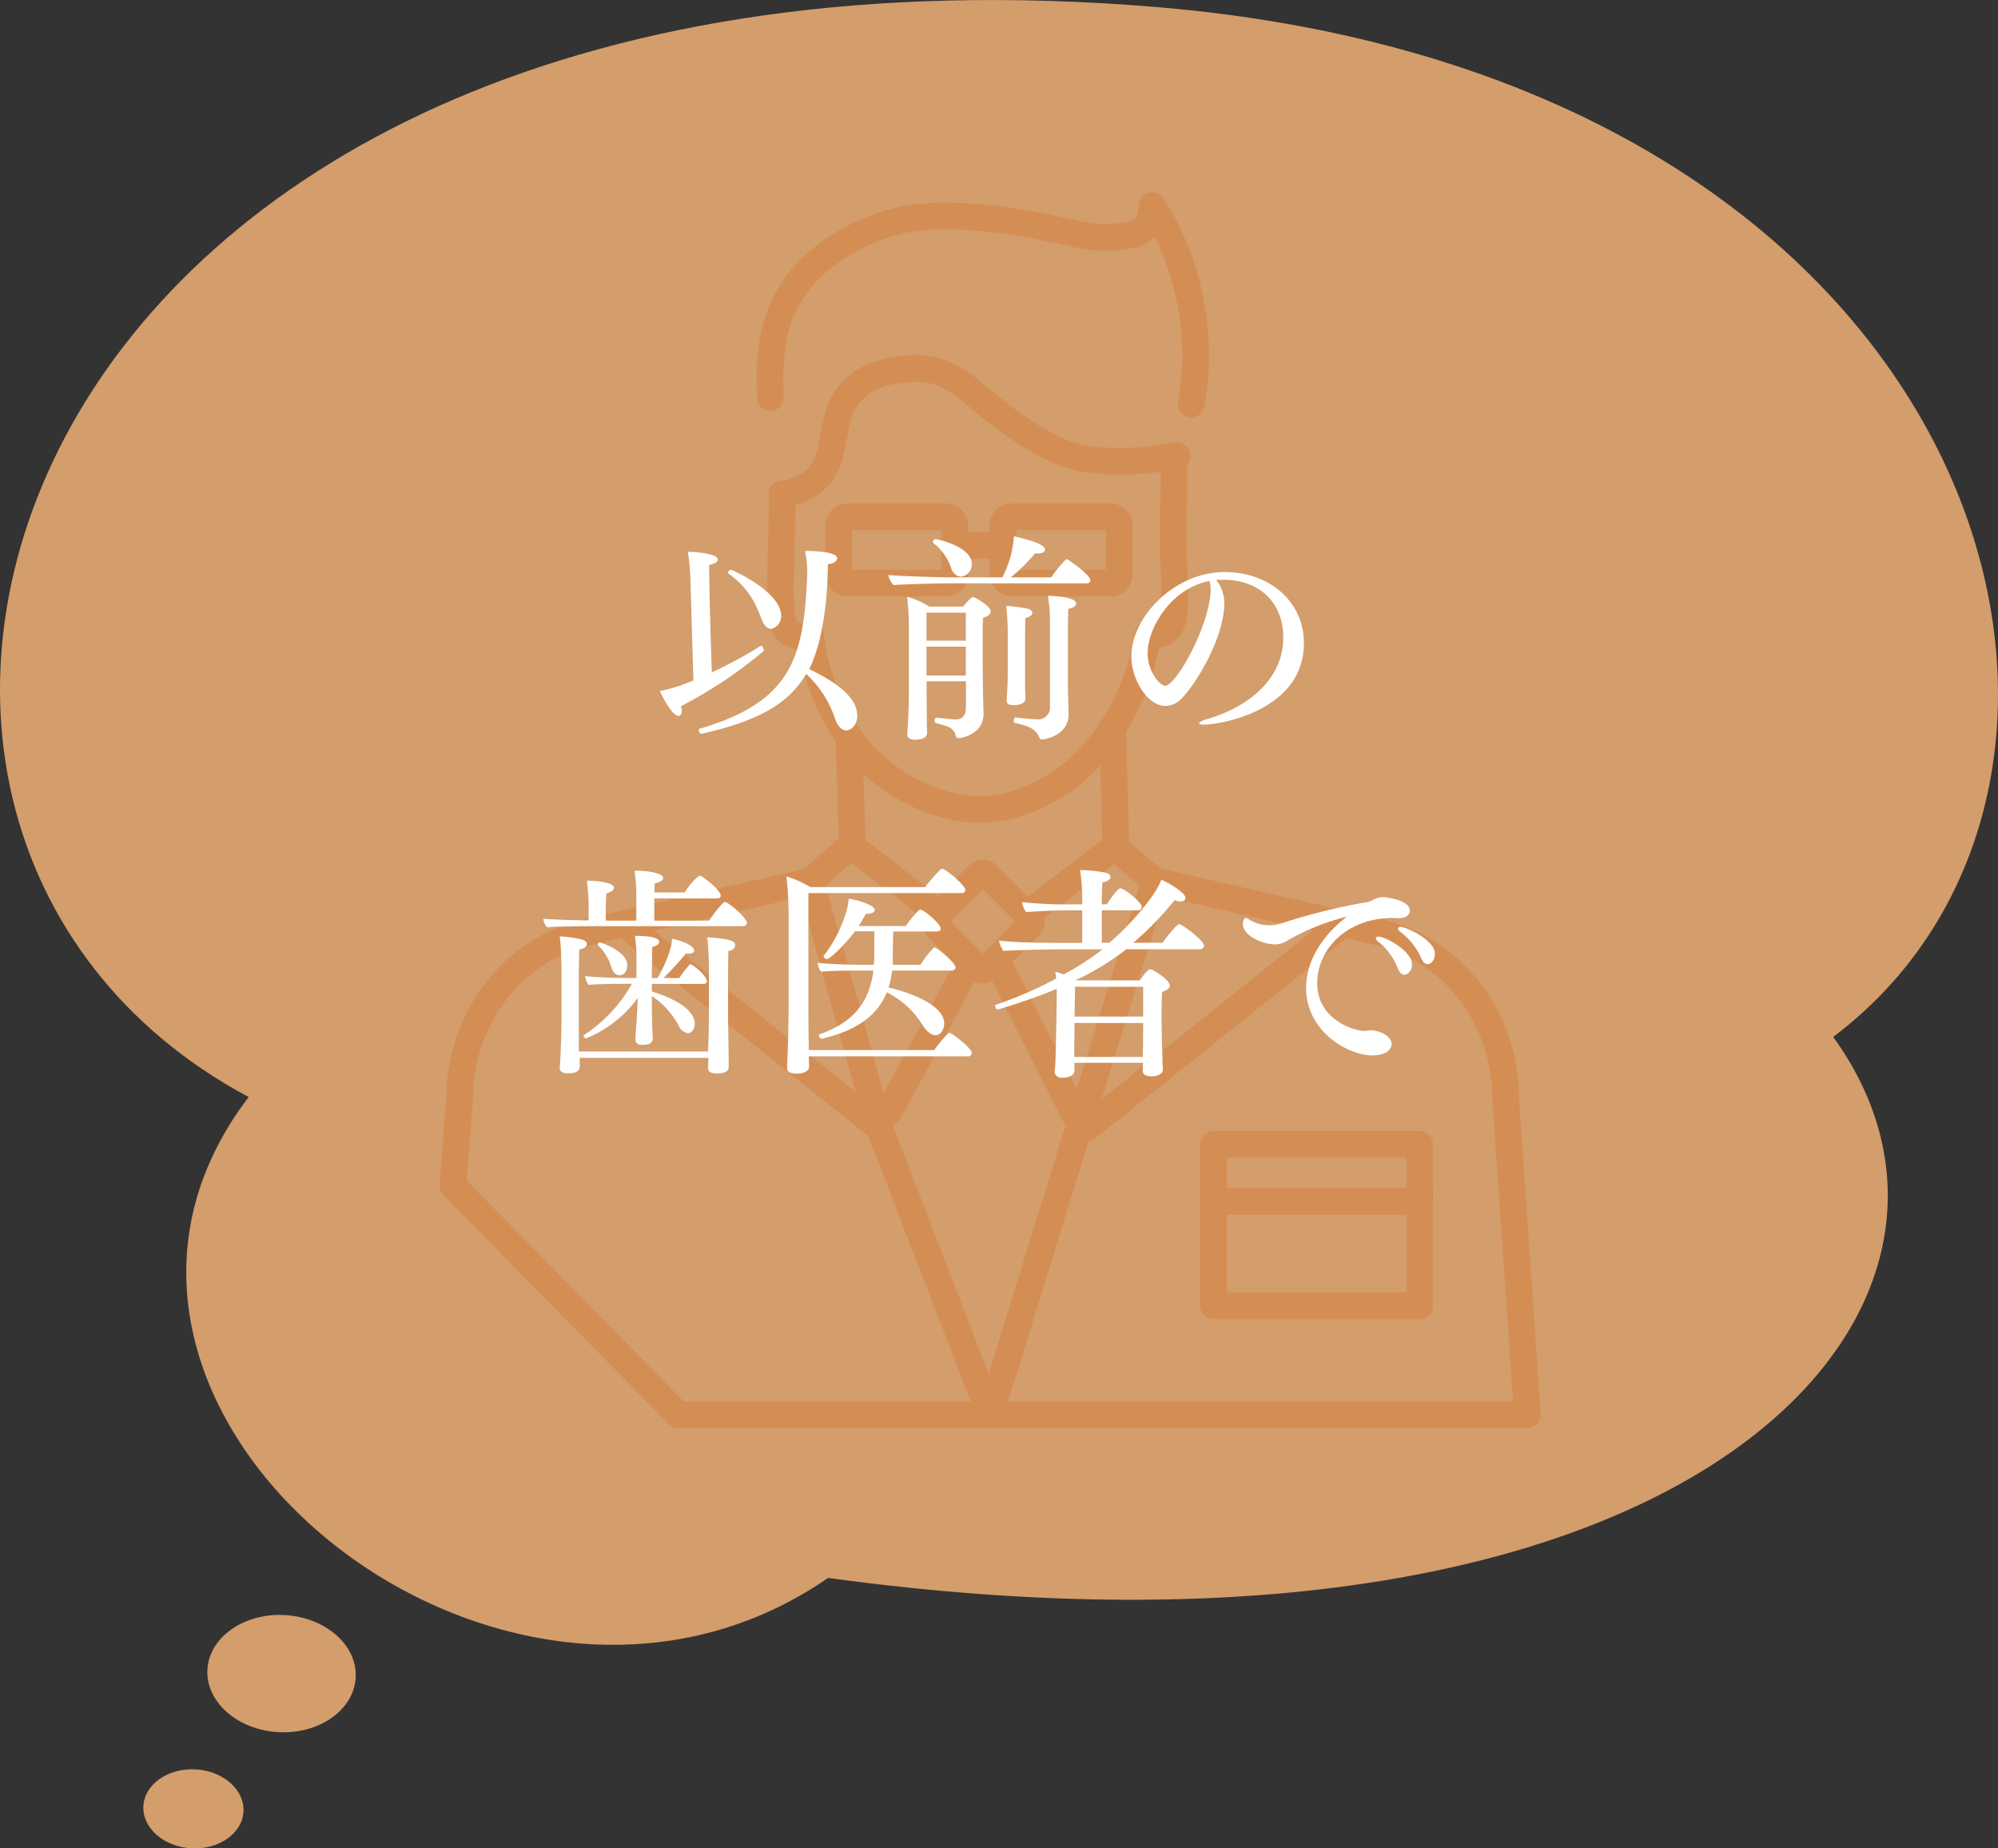 <svg xmlns="http://www.w3.org/2000/svg" viewBox="0 0 450 416.25"><rect x="0" y="0" width="450" height="416.25" fill="#333333" stroke="none"/><defs><style>.cls-1{fill:#d39d6c;}.cls-2{opacity:0.3;}.cls-3{fill:none;stroke:#d66a18;stroke-linecap:round;stroke-linejoin:round;stroke-width:6px;}.cls-4{fill:#fff;}</style></defs><title>lead_fukidashi2</title><g id="レイヤー_2" data-name="レイヤー 2"><g id="contents"><path class="cls-1" d="M186.51,355.34C380.82,381.93,457.4,295,412.88,233.51,490.8,174.82,448.94,17,259.82,1.53.57-19.64-59.11,185.5,56,247.05,2.81,316.77,112.54,406.44,186.51,355.34Z"/><path class="cls-1" d="M46.71,376c-.38,7.28,6.79,13.58,16,14.07s17-5,17.4-12.29-6.79-13.58-16-14.08S47.09,368.74,46.71,376Z"/><path class="cls-1" d="M32.29,406.74c-.25,4.91,4.6,9.16,10.82,9.49s11.48-3.38,11.73-8.29-4.6-9.16-10.82-9.49S32.54,401.84,32.29,406.74Z"/><g id="_グループ_" data-name="&lt;グループ&gt;" class="cls-2"><g id="_グループ_2" data-name="&lt;グループ&gt;"><g id="_グループ_3" data-name="&lt;グループ&gt;"><rect id="_長方形_" data-name="&lt;長方形&gt;" class="cls-3" x="188.87" y="116.36" width="26.18" height="14.96" rx="1.95" ry="1.95"/><rect id="_長方形_2" data-name="&lt;長方形&gt;" class="cls-3" x="225.9" y="116.36" width="26.18" height="14.96" rx="1.95" ry="1.95"/><line id="_パス_" data-name="&lt;パス&gt;" class="cls-3" x1="215.05" y1="122.81" x2="225.9" y2="122.81"/></g><g id="_グループ_4" data-name="&lt;グループ&gt;"><path id="_パス_2" data-name="&lt;パス&gt;" class="cls-3" d="M176.13,111.28c.05,2.1,0,6-.21,13.68-.25,11-.54,16.13,2.32,17.79a5.58,5.58,0,0,0,4.32.18s1.92,29.39,29.42,38a28,28,0,0,0,14.57.7c16-3.7,28.64-18.59,32-38.69a5.47,5.47,0,0,0,3.78-.64c3-2,2.29-7.26,2-16.13-.1-3.48-.17-8.75.08-15.34v-8.19"/><path id="_パス_3" data-name="&lt;パス&gt;" class="cls-3" d="M268.29,91c4.66-26.17-8.8-44.7-8.8-44.7-.29,5.05-2.26,6.1-5.28,6.68a29.77,29.77,0,0,1-12-.32c-5.7-1.26-25.53-6.06-39.66-3-.94.2-18.85,4.31-25.91,19-3.59,7.47-3.31,15.46-3.12,20.85"/><path id="_パス_4" data-name="&lt;パス&gt;" class="cls-3" d="M176.13,111.28a13.47,13.47,0,0,0,7.14-2.91c6.1-5.15,2.95-13.65,8.19-19.83,4.39-5.17,11.91-5.47,14-5.55,12.18-.49,14.6,9.74,32.52,18.33,10.19,4.88,27.1,1.31,27.1,1.31"/></g></g><rect id="_長方形_3" data-name="&lt;長方形&gt;" class="cls-3" x="213.22" y="199.43" width="16.26" height="16.26" rx="1.27" ry="1.27" transform="translate(211.61 -95.73) rotate(45)"/><line id="_パス_5" data-name="&lt;パス&gt;" class="cls-3" x1="191.6" y1="190.4" x2="211.57" y2="205.84"/><line id="_パス_6" data-name="&lt;パス&gt;" class="cls-3" x1="231.23" y1="206" x2="250.95" y2="190.76"/><line id="_パス_7" data-name="&lt;パス&gt;" class="cls-3" x1="200.15" y1="250.52" x2="218.61" y2="216.32"/><line id="_パス_8" data-name="&lt;パス&gt;" class="cls-3" x1="224.36" y1="216.04" x2="242.12" y2="251.18"/><g id="_グループ_5" data-name="&lt;グループ&gt;"><line id="_パス_9" data-name="&lt;パス&gt;" class="cls-3" x1="302.44" y1="208.02" x2="244.85" y2="253.97"/><g id="_グループ_6" data-name="&lt;グループ&gt;"><rect id="_パス_10" data-name="&lt;パス&gt;" class="cls-3" x="273.32" y="257.7" width="46.41" height="12.88"/><polyline id="_パス_11" data-name="&lt;パス&gt;" class="cls-3" points="273.32 267.28 273.32 294.06 319.73 294.06 319.73 267.28"/></g><line id="_パス_12" data-name="&lt;パス&gt;" class="cls-3" x1="140.46" y1="208.02" x2="198.05" y2="253.97"/><polyline id="_パス_13" data-name="&lt;パス&gt;" class="cls-3" points="223 318.55 260.15 198.41 302.38 208.05"/><path id="_パス_14" data-name="&lt;パス&gt;" class="cls-3" d="M302.38,208.05l7.78,1.79c.92.19,1.82.43,2.68.69,16,4.9,26.36,20.33,26.29,37.06l4.87,71H152.73L102,267l1.52-19.54c0-16.66,10.4-32,26.33-36.89.89-.26,1.79-.5,2.68-.69l7.92-1.83,42.12-9.6L198.06,254,223,318.55"/></g><line id="_パス_15" data-name="&lt;パス&gt;" class="cls-3" x1="191.24" y1="166.53" x2="191.95" y2="190.4"/><line id="_パス_16" data-name="&lt;パス&gt;" class="cls-3" x1="250.6" y1="163.94" x2="251.31" y2="190.76"/><line id="_パス_17" data-name="&lt;パス&gt;" class="cls-3" x1="191.6" y1="190.4" x2="182.56" y2="198.41"/><line id="_パス_18" data-name="&lt;パス&gt;" class="cls-3" x1="250.95" y1="190.76" x2="260.14" y2="198.41"/></g><path class="cls-4" d="M153.32,159.07a2.28,2.28,0,0,1,.25,1.05c0,.65-.3,1.1-.75,1.1-1.3,0-3.35-3.7-4.2-5.6a36.62,36.62,0,0,0,7.55-2.4l-.65-22.05a52.18,52.18,0,0,0-.6-6.9c2.15,0,6.75.45,6.75,1.75,0,.45-.65,1-1.95,1.2v.6c0,4.15.4,18.25.6,23.6a99.53,99.53,0,0,0,11.05-6h.1c.2,0,.55.6.55,1a.38.38,0,0,1-.1.25A101.16,101.16,0,0,1,153.32,159.07Zm39.75,2.1c0,2.46-1.7,3.31-2.45,3.31-1,0-1.9-.9-2.45-2.35a24,24,0,0,0-6.6-10.36c-4.1,7-11.35,10.71-23.5,13.46H158c-.45,0-.6-.45-.6-.8a.4.4,0,0,1,.1-.3c20.65-6,23.4-16,24.25-33.36,0-.45.05-1,.05-1.5a22.06,22.06,0,0,0-.5-5.2c2.3,0,7.25.2,7.25,1.65,0,.6-.75,1.2-2.1,1.35,0,1.45,0,15.3-4.2,23.6C188,153.47,193.07,156.87,193.07,161.17Zm-17.15-22.55a2.87,2.87,0,0,1-2.2,3c-.75,0-1.55-.6-2.05-1.85-1.35-3.35-2.55-6.95-7.6-10.6a.38.38,0,0,1-.1-.2.74.74,0,0,1,.65-.65C165.12,128.37,175.92,133.32,175.92,138.62Z"/><path class="cls-4" d="M245.57,130.72c0,.4-.35.65-.85.65H213.27c-1.75,0-10.35.2-12,.4a4.66,4.66,0,0,1-1.2-2.3c1.7.25,11.7.55,14.15.55h11.55a24,24,0,0,0,2.6-9.25c6.5,1.45,7,2.5,7,3s-.55.85-1.55.85a3.54,3.54,0,0,1-.7,0,37.51,37.51,0,0,1-5.5,5.4h9.15a23.43,23.43,0,0,1,3.3-4c.1,0,.15-.1.25-.1C240.57,126,245.57,129.37,245.57,130.72Zm-22.45,6.95c0,.55-.45,1.1-1.7,1.45-.1,1-.1,3.6-.1,6.4,0,4.2.05,8.8.05,8.8,0,1.2.1,5,.15,6v.35c0,4.91-5.3,5.56-5.65,5.56s-.55-.3-.65-.65a2.73,2.73,0,0,0-1.95-2,21.47,21.47,0,0,0-2.5-.75.52.52,0,0,1-.3-.5c0-.36.2-.71.45-.71H211c3.2.35,4,.4,4.25.4,1.7,0,2.3-1.15,2.3-2.7v-5.9h-8.85v2.65c0,.95.05,5.2.05,6.7,0,.5.05,1.76.05,2.26,0,1.55-2.4,1.55-2.7,1.55-1.2,0-1.75-.45-1.75-1.15v-.15c.3-4.26.35-8.46.35-9.11V142a62,62,0,0,0-.4-7.6,18.19,18.19,0,0,1,5,2.2h7.6c.6-.8,1.9-2.15,2.25-2.15C219.67,134.47,223.12,136.52,223.12,137.67Zm-5.6.3h-8.85v6.3h8.85Zm0,7.65h-8.85v6.5h8.85ZM218.87,127a2.73,2.73,0,0,1-2.45,2.85,2.46,2.46,0,0,1-2.1-1.65,12.14,12.14,0,0,0-4.1-5.9c-.1,0-.1-.15-.1-.25a.69.69,0,0,1,.6-.65C210.87,121.37,218.87,123,218.87,127ZM232.52,138c0,.45-.45.9-1.55,1.15-.1,1.35-.1,4.65-.1,7.1v2.85c0,1.6,0,4.1,0,5.65,0,.45.1,2,.1,2.55,0,.8-.85,1.5-2.65,1.5-1.2,0-1.6-.4-1.6-1v-.1s.1-1.55.15-2.6c.1-1.4.1-4,.1-5.7v-7.25a56.21,56.21,0,0,0-.35-5.7,33.06,33.06,0,0,1,4.7.6C232.07,137.17,232.52,137.62,232.52,138Zm9.85-2.1c0,.5-.55,1-1.75,1.2-.1,1.35-.1,5.4-.1,9.1v7c0,1.75.1,5.95.15,7.16v.44c0,4.86-5.3,5.71-6,5.71a.54.54,0,0,1-.55-.35c-.75-1.75-1.8-2.55-5.55-3.36-.2,0-.25-.25-.25-.5s.15-.75.4-.75h.05a47.8,47.8,0,0,0,4.95.45,2.66,2.66,0,0,0,2.75-3v-18.9a36.06,36.06,0,0,0-.45-5.95C237,134.22,242.37,134.37,242.37,135.92Z"/><path class="cls-4" d="M293.67,144.82c0,15.35-19.1,18.36-22.4,18.36-.8,0-1.2-.11-1.2-.3s.6-.61,1.95-1c7.6-2.16,17-8,17-18.31,0-8-5.5-13-13.45-13H275c-.35,0-.7,0-1.1,0a8.39,8.39,0,0,1,1.85,5.2c0,7.7-6.2,18.1-9.7,21.6a5,5,0,0,1-3.55,1.6c-4.2,0-7.7-6.25-7.7-11.1,0-9,9.8-19.05,21-19.05C285.92,128.82,293.67,135.47,293.67,144.82Zm-35.2,2.3c0,4,2.7,7.3,3.95,7.3,2.55,0,10.25-14,10.25-21.8a6.8,6.8,0,0,0-.25-1.8C263.57,132.57,258.47,141.57,258.47,147.12Z"/><path class="cls-4" d="M168.22,207.82c0,.5-.5.75-1.05.75h-32.8c-2.45,0-9.5.05-11.15.25a3.16,3.16,0,0,1-.85-1.95c1.3.2,6.35.35,10.2.4v-3.9a50.59,50.59,0,0,0-.4-5.05c1.4,0,6.1.25,6.1,1.6,0,.45-.55,1-1.7,1.25a60.54,60.54,0,0,0-.1,6.15h6.85v-6.4a48.2,48.2,0,0,0-.4-4.85c3.25,0,6.45.6,6.45,1.65,0,.5-.65.95-1.9,1.2-.05.4-.05,1.15-.1,2.05h6.85a15.06,15.06,0,0,1,3.1-3.65.93.93,0,0,1,.35-.1c.1,0,.15,0,.2.05.9.45,4.45,3.25,4.45,4.4,0,.35-.2.65-.75.65h-14.2v5h12.35a29.61,29.61,0,0,1,3.25-4.1c.1-.05.15-.1.25-.1C164.17,203.12,168.22,206.82,168.22,207.82Zm-4.15,6.35c-.1,1.85-.1,6.55-.1,10v4c0,1.35.1,6.1.15,10.1,0,.5,0,1.31,0,1.91,0,1-.65,1.55-2.8,1.55-1,0-1.85-.25-1.85-1.3l.1-2.2h-29v0c0,.5,0,1.31,0,1.91,0,1.4-1.45,1.55-2.75,1.55-.35,0-1.75,0-1.75-1.15v-.15s.1-1.3.15-2.5c.2-4,.25-7.91.25-9.31V217.87s-.1-5.25-.4-7a27.33,27.33,0,0,1,5,.7c.55.15,1.1.5,1.1,1,0,.8-.9,1.05-1.7,1.3-.1,1.9-.1,6.8-.1,10.4v4.25c0,5.35,0,6.35,0,8.26h29.1c.15-3.66.2-7.46.2-8.71v-10.3s-.1-5-.4-6.7c5.15.3,6.3.9,6.3,1.7S165,214,164.07,214.17Zm-4.85,6.8c0,.4-.35.6-.8.6h-11.6v1.7c3.05.95,9.65,3.4,9.65,7.3,0,1.4-.9,2.1-1.5,2.1a2.75,2.75,0,0,1-2.1-1.65,18.12,18.12,0,0,0-6.05-6.7V226c0,2.4.05,4,.1,5.8,0,.5.1,1.3.1,1.9s-.05,1.6-2.3,1.6c-1.35,0-1.6-.55-1.6-1.25v-.25s0-.55.1-1.7c.1-1.5.15-1.9.2-2.75l.25-4.65a27,27,0,0,1-11.7,9.15.55.55,0,0,1-.5-.55c0-.1,0-.2.1-.25a33,33,0,0,0,10.75-11.5H140c-1.7,0-5.8.05-7.4.25a3.55,3.55,0,0,1-.8-2c1.65.25,7.15.45,9.5.45h2.05v-3.9a35.31,35.31,0,0,0-.35-5.6c5.15,0,5.45.95,5.45,1.35s-.45.9-1.55,1.15c0,.95-.1,4.1-.1,7h1.3c1.1-1.9,3.25-6.2,3.25-8.85,1.9.3,5,1.55,5,2.65,0,.4-.45.7-1.2.7a3.08,3.08,0,0,1-.65-.05,57.7,57.7,0,0,1-5.1,5.55H153a21,21,0,0,1,2.3-3c.1-.05.15-.1.2-.1C156,217.17,159.22,219.72,159.22,221Zm-17.95-3.65c0,2.05-1.3,2.3-1.75,2.3-.75,0-1.4-.55-1.8-1.7a11.06,11.06,0,0,0-3-5,.38.38,0,0,1-.1-.2.58.58,0,0,1,.5-.5S141.27,214.07,141.27,217.32Z"/><path class="cls-4" d="M218.87,237.07a.76.76,0,0,1-.8.81h-35.9v.44c0,.51.05,1.31.05,1.91s-.5,1.55-2.95,1.55c-1.3,0-2-.5-2-1.2v-.15s.05-1.25.1-2.41c.15-3.75.25-8.7.25-12.8v-18.9a82.46,82.46,0,0,0-.5-8.95,24.2,24.2,0,0,1,5.4,2.4h25.85a33.05,33.05,0,0,1,3.55-4.05.38.38,0,0,1,.25-.1.71.71,0,0,1,.3.1c1.55.75,4.95,3.85,4.95,4.65a.77.77,0,0,1-.85.75H182.07c0,10.5,0,13.35,0,25.1,0,1.1,0,6.2.1,10.25h28.25a25.68,25.68,0,0,1,3.15-3.75.37.37,0,0,1,.3-.1C214.47,232.62,218.87,236.13,218.87,237.07Zm-3.65-19.2c0,.45-.45.7-.95.7H200.92a17.63,17.63,0,0,1-.8,3.8c4.3,1,12.55,3.8,12.55,8.15,0,.75-.5,2.6-1.95,2.6-1.05,0-2.1-1-2.8-2.05a19.71,19.71,0,0,0-8.2-7.6c-2.2,5.5-7.15,8.7-14.65,10.45h0c-.4,0-.65-.55-.65-.85,0,0,0-.1,0-.1,7.45-2.55,11.35-6.95,12.3-14.4h-4.05c-1.75,0-6.1.05-7.7.25a3.24,3.24,0,0,1-.8-2c1.7.25,7.35.45,9.8.45h2.85c.05-.65.1-1.3.1-2v-5.55h-4.35c-2.4,3.25-5.75,6.25-6.3,6.25-.35,0-.75-.3-.75-.6a.18.18,0,0,1,0-.15c3.15-3.85,5.6-10.05,5.6-12.85,2.15.3,5.9,1.5,5.9,2.55,0,.45-.65.85-1.55.85-.15,0-.3,0-.45,0a30.78,30.78,0,0,1-1.65,2.75h10.65a23.11,23.11,0,0,1,3-3.6.71.71,0,0,1,.3-.1c.65,0,4.55,3.2,4.55,4.3,0,.4-.35.65-.85.65h-9.85c0,1.5-.1,4.75-.1,5.95,0,.55,0,1.05,0,1.55h6.25a20.66,20.66,0,0,1,2.95-3.8c.1-.05.15-.1.25-.1C211,213.37,215.22,216.87,215.22,217.87Z"/><path class="cls-4" d="M271.17,212.92a.84.84,0,0,1-.85.85H253.67a60.21,60.21,0,0,1-11.35,6.95l.1.05h14.3c.6-.9,1.8-2.5,2.35-2.5s4.4,2.35,4.4,3.7c0,.5-.5,1-1.75,1.4-.05,1-.1,3-.1,4.95,0,2.55.05,5,.05,5,0,1.35.15,4.86.15,5.41s.05,1.55.1,2.05v.05c0,.1,0,1.55-2.6,1.55-1.35,0-1.95-.5-1.95-1.2v-.05c0-.4.05-1.15.05-1.8H242V241c0,1.1-1.1,1.7-2.8,1.7-1,0-1.65-.55-1.65-1.35v-.25c.15-.8.2-2.45.35-10.16l.1-5.9v-2.35c-5.95,2.5-13.2,4.65-13.25,4.65-.3,0-.6-.45-.6-.8a.27.27,0,0,1,.2-.3,89,89,0,0,0,13.5-5.85c0-.5-.1-1-.2-1.55a13.47,13.47,0,0,1,1.9.6,57.61,57.61,0,0,0,8.75-5.65H238c-2.15,0-10.35.2-12,.35a5.78,5.78,0,0,1-1-2.35c3.65.55,12.8.55,14.75.55h4V205h-3.65c-2.15,0-7.4.25-9,.4a5.21,5.21,0,0,1-.9-2.25,89.55,89.55,0,0,0,11.55.5h2v-.9a40.55,40.55,0,0,0-.5-6.8h.4a28.66,28.66,0,0,1,5.25.55c.75.2,1.2.4,1.2,1s-.75,1-1.85,1.25c0,.9-.1,2.8-.1,4.9h1.15c1-1.6,2.5-3.6,3-3.6,1,0,4.85,3.2,4.85,4.15a.8.8,0,0,1-.85.8h-8.15v7.3h1.7c5-4.15,10.8-11.2,11.7-14.2,1.9.8,5.45,3,5.45,4.1,0,.5-.4.8-1.1.8a3.68,3.68,0,0,1-1.35-.3,68.33,68.33,0,0,1-9.3,9.6h6.6c.75-1.15,3.25-4.2,3.7-4.2C266.27,208.12,271.17,211.82,271.17,212.92Zm-13.7,17.45H242v.75c0,1.3-.05,4.95-.05,6.9h15.45c0-.89.05-2.8.05-3.9Zm0-8.15H242.12l-.1,6.7h15.45Z"/><path class="cls-4" d="M317.52,205.07c0,1-.85,1.7-2.4,1.7h-.3c-.4,0-.75-.05-1.1-.05-10.55,0-17.05,7.2-17.05,14.7,0,8.1,8.15,10.75,10.75,10.75.4,0,.6-.1,1.1-.15h.3c1.5,0,4.6,1.1,4.6,3.1,0,1-.95,2.55-4.35,2.55-5.5,0-14.9-5.45-14.9-15.15,0-8.35,6.6-14.15,9.2-16.1a51,51,0,0,0-12.45,4.85c-1.4.8-2.3,1.4-3.7,1.4-2.6,0-7.3-1.75-7.3-4.7,0-.8.4-1.25.7-1.25s.65.35,1.45.75a8.24,8.24,0,0,0,3.75.9,10,10,0,0,0,2.85-.45,133.27,133.27,0,0,1,19.45-4.8,4.73,4.73,0,0,0,1.2-.5,4.94,4.94,0,0,1,2.05-.6C311.62,202,317.52,202.52,317.52,205.07Zm.5,12.1c0,1.25-.85,2.35-1.7,2.35-.55,0-1.1-.4-1.5-1.45a14,14,0,0,0-4.35-5.95c-.4-.3-.6-.6-.6-.8s.2-.4.6-.4C312,210.92,318,214.12,318,217.17Zm5.15-2.35c0,1.25-.75,2.3-1.6,2.3-.55,0-1.1-.4-1.5-1.4a14.91,14.91,0,0,0-4.6-5.8c-.4-.35-.6-.6-.6-.8s.3-.4.65-.4C316.42,208.72,323.17,211.52,323.17,214.82Z"/></g></g></svg>